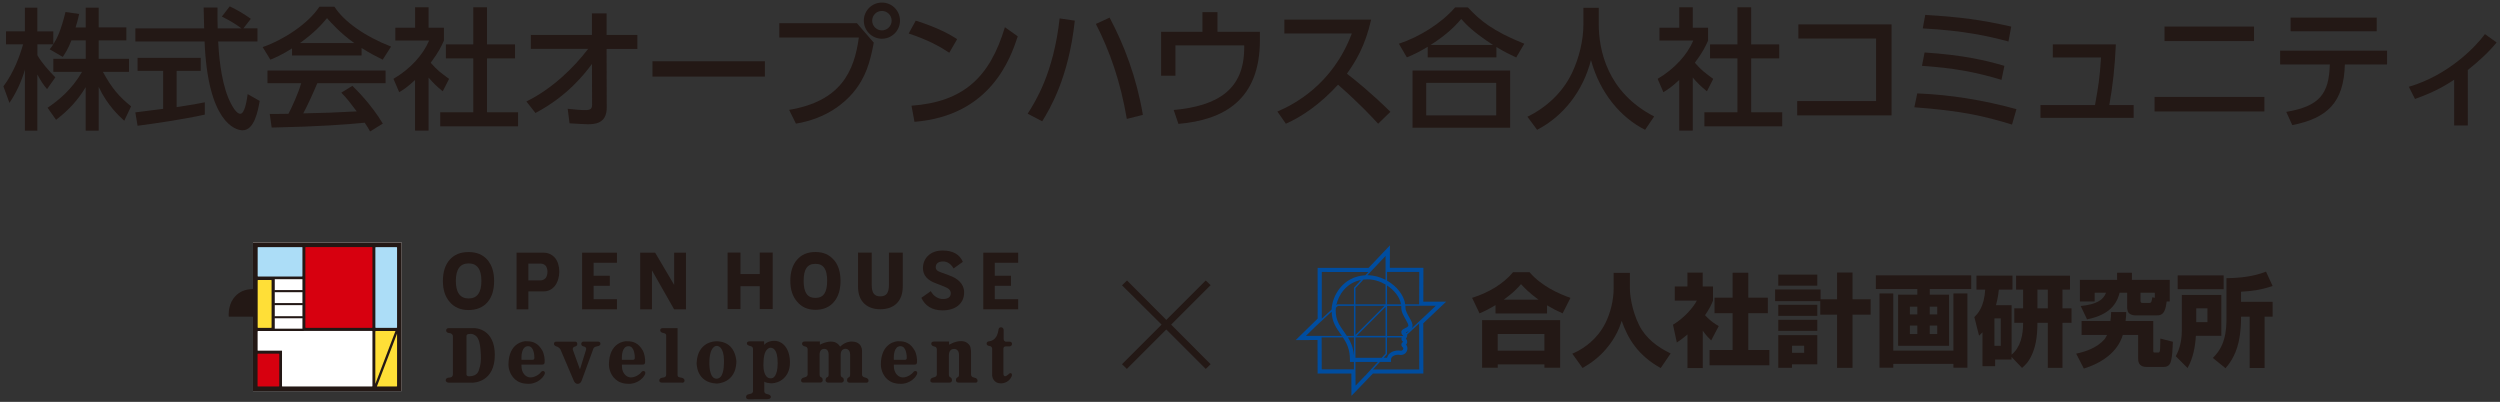 <?xml version="1.0" encoding="UTF-8"?><svg id="_レイヤー_2" xmlns="http://www.w3.org/2000/svg" xmlns:xlink="http://www.w3.org/1999/xlink" viewBox="0 0 535 86"><rect x="0" y="0" width="535" height="86" fill="#333333" stroke="none"/><defs><clipPath id="clippath"><rect width="535" height="86" style="fill:none; stroke-width:0px;"/></clipPath></defs><g id="_レイヤー_1-2"><g style="clip-path:url(#clippath);"><path d="M15.28,8.65c-.73,1.88-1.32,2.72-1.85,3.53l-2.8-1.63c.22-.28.53-.67.79-1.07h-3.42v2.33c.96,1.71,2.55,3.42,3.84,4.74l-1.77,2.52c-.84-.98-1.35-1.79-2.08-3.14v12.03h-2.66v-13.04c-.73,2.5-1.85,4.94-3.31,7.1l-1.29-3.53c2.22-3,3.48-6.42,4.21-9H1.29v-2.78h4.04V1.64h2.66v5.08h3.42v2.75c.79-1.23,1.57-2.72,2.61-6.9l2.92.42c-.17.79-.39,1.71-.76,2.89h2.16V1.64h2.78v4.23h5.92v2.78h-5.92v3.93h6.48v2.8h-5.58c1.96,3.59,3.45,5.27,6.03,7.38l-1.46,3.08c-1.04-.95-3.67-3.34-5.47-7.26v9.39h-2.78v-9.31c-1.71,2.78-3.53,4.82-6.34,6.98l-1.82-2.58c2.47-1.66,5.22-3.96,7.38-7.68h-6.14v-2.8h6.93v-3.93h-3.06Z" style="fill:#231815; stroke-width:0px;"/><path d="M52.07,6.07h3.03v2.8h-8.41c.11,2.13.45,7.88,2.16,12.06.14.31,1.4,3.42,2.58,3.42.95,0,1.4-2.92,1.57-4.21l2.58,1.46c-.39,2.16-1.15,6.28-3.67,6.28-1.68,0-7.46-1.93-8.13-19.01h-14.81v-2.8h14.72c0-.62-.08-3.73-.11-4.46h2.97c0,1.74-.03,3.34.03,4.46h5.08c-1.35-1.01-2.5-1.68-4.18-2.52l1.68-2.19c1.43.67,3.17,1.68,4.52,2.67l-1.6,2.05ZM28.96,24.05c1.52-.2,5.3-.67,5.95-.76v-8.13h-5.47v-2.78h13.52v2.78h-5.16v7.77c3.22-.48,4.94-.81,6.03-1.04v2.64c-4.57,1.01-11.08,1.96-14.39,2.38l-.48-2.86Z" style="fill:#231815; stroke-width:0px;"/><path d="M62.49,10.36c-2.13,1.35-3.42,1.91-4.63,2.41l-1.65-2.69c4.52-1.57,9.76-5.02,12.14-8.64h3.22c2.05,3.2,6.56,6.37,12.12,8.53l-1.79,2.8c-1.18-.59-2.8-1.4-4.52-2.5v1.6h-14.89v-1.51ZM79.2,28.14c-.34-.62-.51-.93-1.15-1.88-3.84.39-10.12.84-19.91,1.04l-.42-2.92c.59,0,3.14,0,4.01-.03.73-1.38,2.13-4.43,2.72-6.54h-7.21v-2.72h25.27v2.72h-14.61c-.95,2.27-2.05,4.66-3,6.45,5.25-.11,5.83-.14,11.44-.42-1.38-1.82-2.08-2.78-3.31-4.01l2.38-1.46c.87.84,4.07,4.01,6.51,8.08l-2.72,1.68ZM75.81,9.21c-3.03-2.13-5.16-4.57-5.83-5.33-1.12,1.35-2.64,3.06-5.78,5.33h11.61Z" style="fill:#231815; stroke-width:0px;"/><path d="M91.71,27.95h-2.89v-10.83c-1.68,1.57-2.52,2.08-3.39,2.61l-1.23-2.86c3.59-2.1,6.34-5.13,7.63-8.19h-7.23v-2.75h4.23V1.56h2.89v4.38h3.28v2.75c-.48,1.07-1.12,2.47-2.83,4.74,1.43,1.63,2.1,2.1,3.93,3.45l-1.35,2.66c-1.32-1.07-2.08-1.82-3.03-2.94v11.36ZM101.28,1.56h2.94v7.94h6v3h-6v11.53h6.65v3h-16.66v-3h7.07v-11.53h-5.86v-3h5.86V1.56Z" style="fill:#231815; stroke-width:0px;"/><path d="M113.6,10.48v-3h13.07V2.87h3.14v4.6h6.59v3h-6.59l.03,12.59c0,3.45-2.66,3.53-4.09,3.53-.59,0-2.41-.11-3.87-.2l-.39-3.11c1.6.17,2.8.28,3.73.28,1.15,0,1.49-.28,1.49-1.15l-.03-8.72c-1.49,1.99-5.13,6.81-12.09,10.49l-1.94-2.47c5.53-2.69,10.26-7.35,13.21-11.25h-12.26Z" style="fill:#231815; stroke-width:0px;"/><path d="M163.69,13.11v3.28h-24.06v-3.28h24.06Z" style="fill:#231815; stroke-width:0px;"/><path d="M183.4,4.98l3.59,4.15c-.79,4.18-1.71,7.49-4.49,10.77-1.65,1.96-5.44,5.44-12.17,6.56l-1.46-2.95c11.08-1.85,13.94-8.22,14.92-15.48h-17.02v-3.06h16.63ZM192.6,4.42c0,2.16-1.77,3.87-3.87,3.87s-3.87-1.71-3.87-3.87,1.74-3.87,3.87-3.87,3.87,1.71,3.87,3.87ZM186.65,4.42c0,1.15.93,2.08,2.08,2.08s2.08-.93,2.08-2.08-.93-2.08-2.08-2.08-2.08.9-2.08,2.08Z" style="fill:#231815; stroke-width:0px;"/><path d="M203.15,11.29c-1.79-1.21-4.51-2.75-8.69-4.12l1.51-2.75c4.71,1.46,7.52,3.08,8.86,3.95l-1.68,2.92ZM195.05,22.62c11.13-.81,16.77-6.06,20-16.8l2.75,1.96c-1.51,4.52-5.67,16.97-22.1,18.29l-.64-3.45Z" style="fill:#231815; stroke-width:0px;"/><path d="M230.01,4.42c-1.32,12.31-5.41,18.99-6.98,21.54l-3.11-1.63c1.63-2.55,5.55-8.67,6.84-20.39l3.25.48ZM241.14,25.45c-1.37-8.05-3.62-14.44-6.62-20.33l2.94-1.35c3.11,5.89,5.72,12.65,7.12,20.81l-3.45.87Z" style="fill:#231815; stroke-width:0px;"/><path d="M269.62,6.8v1.79c0,12.7-7.6,17.08-17.44,17.92l-1.01-2.97c9.42-.87,15.09-4.35,15.09-13.32v-.5h-14.72v6.48h-3.06V6.8h8.84V2.59h3.22v4.21h9.09Z" style="fill:#231815; stroke-width:0px;"/><path d="M293.43,4.19c-1.29,5.72-3.37,9.03-5.19,11.58,1.57,1.21,5.13,4.04,9.31,8.16l-2.63,2.55c-1.32-1.43-3.73-4.09-8.58-8.36-3.84,4.21-7.74,6.84-11.16,8.36l-1.82-2.61c3.34-1.43,11.78-5.64,15.93-16.71h-14.44v-2.97h18.6Z" style="fill:#231815; stroke-width:0px;"/><path d="M324.46,12.3c-1.4-.65-2.41-1.15-4.23-2.24v2.22h-14.7v-2.27c-1.68,1.01-2.72,1.54-4.46,2.27l-1.71-2.92c4.4-1.46,9.06-4.35,12.03-7.77h2.75c2.5,2.72,5.27,5.05,12.06,7.77l-1.74,2.95ZM323.17,15.1v12.23h-20.89v-12.23h20.89ZM320.19,17.74h-14.98v6.96h14.98v-6.96ZM319.49,9.61c-4.21-2.75-5.64-4.26-6.79-5.55-1.88,2.24-4.04,3.96-6.54,5.55h13.32Z" style="fill:#231815; stroke-width:0px;"/><path d="M338.85,1.67h3.28v3.45c0,5.44,1.71,14.58,11.86,19.8l-1.94,2.86c-5.16-2.58-9.65-7.82-11.58-14.92-1.74,6.73-5.95,12.03-11.53,14.92l-2.07-2.8c4.09-1.99,7.52-5.19,9.51-9.31,1.51-3.11,2.47-7.01,2.47-10.43V1.67Z" style="fill:#231815; stroke-width:0px;"/><path d="M362.24,27.95h-2.89v-10.83c-1.68,1.57-2.53,2.08-3.39,2.61l-1.23-2.86c3.59-2.1,6.34-5.13,7.63-8.19h-7.24v-2.75h4.24V1.56h2.89v4.38h3.28v2.75c-.48,1.07-1.12,2.47-2.83,4.74,1.43,1.63,2.1,2.1,3.93,3.45l-1.35,2.66c-1.32-1.07-2.07-1.82-3.03-2.94v11.36ZM371.8,1.56h2.95v7.94h6v3h-6v11.53h6.65v3h-16.66v-3h7.07v-11.53h-5.86v-3h5.86V1.56Z" style="fill:#231815; stroke-width:0px;"/><path d="M404.79,5.23v19.46h-20.19v-3.06h16.88v-13.38h-16.63v-3.03h19.94Z" style="fill:#231815; stroke-width:0px;"/><path d="M430.56,26.66c-6-1.85-10.97-2.97-20.89-3.7l.62-2.97c7.18.28,14.3,1.46,21.23,3.37l-.95,3.31ZM428.32,17.09c-5.78-1.74-10.21-2.52-17.02-3l.56-2.86c8.36.56,13.04,1.68,17.08,2.86l-.62,3ZM429.81,8.88c-4.29-1.15-9.54-2.33-18.34-2.8l.53-2.89c7.46.45,11.97,1.04,18.4,2.5l-.59,3.2Z" style="fill:#231815; stroke-width:0px;"/><path d="M456.6,22.48v2.75h-19.94v-2.75h11.67c.73-4.04,1.01-5.72,1.29-10.18h-10.32v-2.8h13.49c-.2,4.71-.67,8.97-1.4,12.99h5.22Z" style="fill:#231815; stroke-width:0px;"/><path d="M484.58,20.74v3.11h-23.5v-3.11h23.5ZM482.36,5.68v3.11h-19.15v-3.11h19.15Z" style="fill:#231815; stroke-width:0px;"/><path d="M489.27,23.94c7.15-1.21,9.14-3.87,9.31-10.15h-10.63v-2.95h22.88v2.95h-9.03c-.22,8.22-3.81,11.5-11.25,12.99l-1.29-2.83ZM508.62,3.77v2.92h-18.43v-2.92h18.43Z" style="fill:#231815; stroke-width:0px;"/><path d="M528.11,26.85h-2.92v-9.79c-3.08,2.05-5.61,3.11-8.38,4.12l-1.32-2.61c8.55-2.5,14.36-8.64,16.29-11.27l2.5,1.79c-1.85,2.24-3.9,4.07-6.17,5.89v11.86Z" style="fill:#231815; stroke-width:0px;"/><path d="M259.07,77.94l-1.04,1.01-8.44-8.44-8.44,8.44-1.04-1.01,8.47-8.47-8.47-8.41,1.07-1.04,8.41,8.44,8.44-8.44,1.04,1.01-8.44,8.44,8.44,8.47Z" style="fill:#231815; stroke-width:0px;"/><path d="M321.81,64.13c2.07-1.51,2.97-2.48,3.68-3.32.75.8,1.83,1.92,3.75,3.32h-7.43M320.04,67.08h11.02v-1.74c1.16.69,2.07,1.16,3.34,1.72l1.68-3.32c-2.58-.9-6.22-2.54-8.76-5.49h-3.53c-2.11,2.56-5.34,4.41-8.76,5.49l1.59,3.32c1.42-.62,2.26-1.08,3.42-1.76v1.79M317.16,78.69h3.36v-.71h9.99v.71h3.36v-10.18h-16.7v10.18M330.5,71.47v3.57h-9.99v-3.57h9.99Z" style="fill:#231815; stroke-width:0px;"/><path d="M345.31,58.39h3.49v3.34c0,1.14.3,4.46,1.98,7.86,1.38,2.78,3.94,4.71,6.74,6.05l-2.13,3.12c-4.91-2.71-7.06-6.39-8.35-10.1-.3.97-1.1,3.44-3.4,6.09-1.4,1.63-3.1,2.95-4.97,4l-2.2-3.06c.09-.02.37-.15.54-.24,2.11-.99,4.84-2.93,6.55-6.31,1.1-2.22,1.76-4.95,1.76-7.43v-3.34Z" style="fill:#231815; stroke-width:0px;"/><path d="M364.39,78.77h-3.27v-7.19c-.88.75-1.48,1.18-2.28,1.72l-.82-3.81c2.41-1.44,4.39-3.74,5.1-5.16h-4.72v-3.02h2.71v-2.97h3.27v2.97h2.2v3.04c-.32.77-.73,1.7-1.7,3.1,1.18,1.31,2.24,1.94,2.93,2.33l-1.61,3.06c-.62-.58-1.12-1.1-1.81-2.07v8.01M370.78,58.36h3.36v5.34h4.18v3.32h-4.18v7.88h4.5v3.27h-12.79v-3.27h4.93v-7.88h-3.87v-3.32h3.87v-5.34Z" style="fill:#231815; stroke-width:0px;"/><path d="M386.09,73.99v1.51h-2.6v-1.51h2.6M380.55,78.71h2.93v-.75h5.42v-6.24h-8.35v7M389.53,67.34h3.6v11.39h3.31v-11.39h3.88v-3.29h-3.88v-5.73h-3.31v5.73h-3.53v-2.11h-9.73v2.5h9.67v2.91M380.55,67.6h8.35v-2.37h-8.35v2.37M380.55,61.14h8.35v-2.37h-8.35v2.37M380.55,70.81h8.35v-2.37h-8.35v2.37Z" style="fill:#231815; stroke-width:0px;"/><path d="M410.31,65.62v1.66h-1.59v-1.66h1.59M401.42,61.85h8.89v1.21h-4.11v10.94h10.9v-10.94h-4.13v-1.21h8.87v-2.93h-20.41v2.93M410.31,69.67v1.81h-1.59v-1.81h1.59M414.57,65.62v1.66h-1.61v-1.66h1.61M414.57,69.67v1.81h-1.61v-1.81h1.61M402.21,78.69h2.95v-.82h12.87v.82h2.99v-15.89h-2.99v12.23h-12.87v-12.23h-2.95v15.89Z" style="fill:#231815; stroke-width:0px;"/><path d="M436.01,61.98h2.22v4h-2.22v-4M432.72,78.73c.49-.43,1.33-1.14,2.02-2.63.78-1.64,1.27-3.72,1.27-7.02h2.22v9.64h3.14v-9.64h1.94v-3.1h-1.94v-4h1.61v-2.99h-11.54v2.99h1.51v4h-1.89v3.1h1.89c0,2.56-.51,5.21-2.47,6.82v-10.59h-3.34c.41-1.51.52-2.41.62-3.34h2.91v-2.99h-7.71v2.99h1.88c-.24,3.64-1.46,5.02-2.33,5.88l1.01,3.98c.45-.41.56-.54.73-.73v7.26h2.71v-1.42h3.51v-.56l2.24,2.35M428.17,68.14v5.86h-1.36v-5.86h1.36Z" style="fill:#231815; stroke-width:0px;"/><path d="M458.08,62.65h3.05v1.08l-.54-.11c-.13.99-.23,1.21-.65,1.21h-1.5c-.37,0-.37-.28-.37-.52v-1.66M446.63,68.35c3.87-.8,6.18-2.48,6.97-5.71h1.61v3.1c0,.11,0,.84.34,1.23.09.11.58.52,1.36.52h4.78c1.57,0,1.78-1.57,1.98-2.97h.65v-4.63h-8.09v-1.53h-3.17v1.53h-7.96v4.63h3.16v-1.87h2.43c-.62,1.61-2.02,2.46-5.42,2.84l1.36,2.86M445.46,68.7v2.97h5.45c-.08.15-.32.67-.56.95-1.66,1.87-4.09,2.65-6.05,3.06l1.64,3.19c4.09-1.25,7.17-3.64,8.26-6.95.02-.09.05-.17.07-.24h3.29v4.97c0,.58.02,1.87,1.79,1.87h3.77c1.16,0,1.42-1.01,1.49-1.33.26-1.01.32-2.43.39-4.05l-2.69-.69c0,.21-.02,2.28-.09,2.6,0,.09-.09.39-.3.39h-.88c-.24,0-.24-.19-.24-.39v-6.35h-5.92c.09-.82.11-1.25.13-1.92h-3.23c-.04.95-.06,1.31-.15,1.92h-6.16Z" style="fill:#231815; stroke-width:0px;"/><path d="M472.39,65.98v2.95h-2.39v-2.95h2.39M466.02,61.89h9.84v-2.95h-9.84v2.95M484.92,58.13c-2.67,1.06-5.58,1.36-8.46,1.4v8.83c0,4.67-1.38,6.72-2.91,8.24l2.71,2.2c.6-.71,2.09-2.43,2.8-5.58.54-2.45.52-4.5.52-5.45h1.85v10.98h3.19v-10.98h1.72v-3.19h-6.76v-2.15c2.75-.15,4.56-.49,6.76-1.23l-1.42-3.08M466.9,70.89c0,1.85-.39,3.72-1.29,5.34l2.52,2.52c1.2-2.09,1.63-4.5,1.79-6.89h5.45v-8.74h-8.46v7.77Z" style="fill:#231815; stroke-width:0px;"/><path d="M309.49,64.55h-4.9l.02-7.24h-7.19l.03-4.81-4.57,4.82h-10.91s.01,10.86.01,10.86l-4.7,4.6,4.67-.02.02,7.17h7.22l.02,4.78,4.6-4.78h10.79l-.02-10.74,4.9-4.64ZM302.09,70.27c.46-.66-.01-1.5-.52-2.38-.39-.68-.84-1.46-.8-2.12,0-.11-.02-.22-.02-.34h6.51l-2.65,2.51-2.52,2.32ZM300.26,73.1s0,.02.01.02c-.01.02-.05.05-.08.08-.11.1-.31.28-.3.58.01.28.2.49.4.66.03.12.01.26-.06.38-.06.1-.23.26-.52.22-1.15-.17-2.6.29-2.88,1.52h-.73l.72-.78v-3.57h3.15c-.03.09-.06.19-.06.31,0,.36.23.52.33.58ZM292.13,80.4l-2.04,2.13-.02-3.48h0v-1.59h4.79l-2.72,2.95ZM282.83,71.88h-3.37s2.26-2.2,2.26-2.2l3.25-2.99c.06,2.19,1,3.51,1.91,4.79.1.14.2.27.29.41h-4.34ZM287.6,70.96c-.94-1.32-1.76-2.46-1.76-4.5,0-.2.02-.4.04-.61l.44-.4h3.42v6.44h-1.5c-.21-.32-.43-.63-.64-.93ZM293.48,57.98l3.03-3.2v5.1c-1.19-.61-2.52-.98-3.86-.98,0,0-.01,0-.02,0l.84-.92ZM292.65,59.78c1.34,0,2.69.42,3.86,1.11v4.23h-6.44v-3.45l1.7-1.84c.28-.03.58-.05.89-.05ZM299.88,65.76c-.05.9.47,1.79.92,2.58.3.52.7,1.23.56,1.43-.17.24-.46.38-.73.5-.34.16-.75.35-.75.82,0,.4.23.59.35.69.01,0,.03.02.03.02-.01.02-.03.03-.04.05-.01.02-.03.04-.05.06h-3.34v-6.44h3.03c0,.1.02.21.02.31ZM296.51,65.68v6.2h-6.2l6.2-6.2ZM290.07,71.67v-6.23h6.23l-6.23,6.23ZM296.83,65.12v-4.03c1.56,1.02,2.73,2.5,2.99,4.03h-2.99ZM289.75,61.55v3.57h-3.55l-.23.21c.44-2.24,2.16-4.81,5.29-5.42l-1.5,1.63ZM289.75,72.21v3.86c-.15-1.67-.68-2.86-1.29-3.86h1.29ZM290.07,76.57v-4.36h6.44v3.45l-.84.91h-5.6ZM300.86,71.14s.1-.05.15-.07c.15-.07.33-.15.5-.26l-.52.48c-.04-.06-.09-.11-.13-.15ZM303.72,58.2l-.02,6.93h-2.98c-.29-2-1.84-3.91-3.89-5.07v-1.86h6.89ZM292.83,58.21l-.65.7c-4.81.25-7.11,4.4-7.22,7.35l-2.1,1.93v-9.99s9.96.01,9.96.01ZM282.85,79.05l-.02-6.84h4.56c.8,1.19,1.5,2.56,1.5,4.8v.44h.85v1.59h-6.89ZM293.82,79.05l1.47-1.59h2.38v-.44c0-1.08,1.4-1.11,1.56-1.11.12,0,.24,0,.35.03.08.01.16.02.23.02.48,0,.92-.24,1.17-.65.25-.4.28-.91.07-1.32l-.04-.09-.08-.06s-.04-.03-.06-.05c.12-.12.27-.32.27-.62,0-.38-.16-.58-.3-.7,0,0,.02-.02.02-.03.1-.11.28-.3.28-.64,0-.07-.01-.13-.02-.19l2.57-2.37.02,9.82h-9.9Z" style="fill:#004da0; stroke-width:0px;"/><rect x="54.14" y="51.88" width="31.81" height="31.82" style="fill:#fff; stroke-width:0px;"/><path d="M54.14,51.89v31.81c.18,0,31.64,0,31.81,0v-31.81c-.17,0-31.63,0-31.81,0M79.7,82.62s-.04.09-.09.09h-19.17s-.05,0-.06-.03c-.02-.02-.03-.04-.03-.06v-7.57h-5.13c-.05,0-.09-.04-.09-.09v-4.04s.04-.09.09-.09h3.5c.09,0,.08-.09.08-.09v-10.99h5.92v10.99s0,.08.08.08,14.81,0,14.81,0c.05,0,.09.04.09.09v11.69Z" style="fill:#231815; stroke-width:0px;"/><path d="M55.14,52.97s.04-.09.09-.09h9.4s.05,0,.07.02c.02.02.02.04.02.06v6.13s-.04.09-.09.09h-9.4s-.09-.04-.09-.09v-6.13Z" style="fill:#acddf7; stroke-width:0px;"/><rect x="55.14" y="59.92" width="2.98" height="10.24" rx=".09" ry=".09" style="fill:#ffdf37; stroke-width:0px;"/><path d="M79.7,70.07s-.04.09-.09.09h-14.17s-.09-.04-.09-.09v-10.22h0v-6.89s.04-.09.09-.09h14.17s.05,0,.06.02c.02.02.03.04.03.06v17.11Z" style="fill:#d7000f; stroke-width:0px;"/><path d="M80.41,52.88h4.47s.09.04.09.09v17.1s-.04.09-.09.09h-4.46s-.09-.04-.09-.09v-17.1s.04-.09.09-.09Z" style="fill:#acddf7; stroke-width:0px;"/><path d="M59.76,82.62s-.04.09-.09.09h-4.46s-.05,0-.06-.03c-.02-.02-.03-.04-.03-.06v-6.85c0-.05.04-.09.09-.09h4.46s.09.04.09.09v6.85Z" style="fill:#d7000f; stroke-width:0px;"/><path d="M54.14,61.76s-.04.09-.08.09c-1.67.06-2.83.59-3.74,1.58-1.26,1.35-1.38,3.15-1.38,3.81,0,.14,0,.23,0,.25,0,0,.01.17.02.27h5.09s.09.04.09.09" style="fill:#231815; stroke-width:0px;"/><path d="M50.74,63.86c.8-.86,1.96-1.32,3.46-1.39h.26s.05,0,.06.02c.02.02.03.04.03.06v4.47s0,.05-.03.06c-.01.02-.04.03-.06.03h-4.81s-.05-.01-.07-.03c-.02-.02-.03-.04-.03-.07.03-.75.17-2.08,1.17-3.16" style="fill:#231815; stroke-width:0px;"/><path d="M58.73,67.66s-.06.02-.06.06v.33s.03.06.06.06h6.05s.06-.03.06-.06v-.33s-.03-.06-.06-.06h-6.05Z" style="fill:#231815; stroke-width:0px;"/><path d="M58.48,70.33s-.06.03-.06.06v.39s.02.06.06.06h6.46s.06-.03.06-.06v-.39s-.03-.06-.06-.06h-6.46Z" style="fill:#231815; stroke-width:0px;"/><path d="M58.73,64.85h6.04s.06.03.06.06v.33s-.03.06-.06.06h-6.05s-.06-.03-.06-.06v-.33s.03-.06.06-.06Z" style="fill:#231815; stroke-width:0px;"/><path d="M58.73,62.08s-.06.03-.06.06v.33s.03.06.06.06h6.05s.06-.03.06-.06v-.33s-.03-.06-.06-.06h-6.05Z" style="fill:#231815; stroke-width:0px;"/><path d="M80.41,70.84h4.22l-4.31,11.31v-11.22s.04-.09.09-.09" style="fill:#ffdf37; stroke-width:0px;"/><path d="M84.88,82.71h-4.23l4.32-11.32v11.23s-.04.09-.09.09" style="fill:#ffdf37; stroke-width:0px;"/><path d="M104.31,55.61c-.96-1.11-2.3-1.67-4.04-1.67s-3.09.55-4.05,1.66c-.96,1.1-1.44,2.61-1.44,4.53s.49,3.36,1.45,4.48c.98,1.16,2.33,1.74,4.03,1.74s3.12-.56,4.08-1.7c.93-1.08,1.4-2.59,1.4-4.52s-.48-3.4-1.43-4.52M100.29,63.87c-1.82,0-2.74-1.25-2.74-3.75s.92-3.75,2.74-3.75,2.73,1.25,2.73,3.75-.91,3.75-2.73,3.75" style="fill:#231815; stroke-width:0px;"/><path d="M119.69,58.11c0,1.09-.32,2.29-.95,3.08-.63.78-1.45,1.17-2.44,1.17h-3.23v3.83h-2.53v-12.12h5.75c.99,0,1.79.36,2.44,1.07.64.71.96,1.89.96,2.97M117.16,58.17c0-.45-.15-1.09-.44-1.36-.29-.27-.64-.4-1.08-.4h-2.57v3.59h2.57c.43,0,.79-.15,1.08-.44.29-.29.44-.94.44-1.39" style="fill:#231815; stroke-width:0px;"/><polygon points="132.03 66.19 124.57 66.19 124.57 54.07 132.03 54.07 132.03 56.23 127.03 56.23 127.03 59.01 130.5 59.01 130.5 61.16 127.03 61.16 127.03 64.03 132.03 64.03 132.03 66.19" style="fill:#231815; stroke-width:0px;"/><polygon points="217.89 66.19 210.42 66.19 210.42 54.07 217.89 54.07 217.89 56.23 212.88 56.23 212.88 59.01 216.35 59.01 216.35 61.16 212.88 61.16 212.88 64.03 217.89 64.03 217.89 66.19" style="fill:#231815; stroke-width:0px;"/><polygon points="146.8 66.19 144.26 66.19 139.52 57.86 139.52 66.19 137 66.19 137 54.07 140.2 54.07 144.27 60.97 144.27 54.07 146.8 54.07 146.8 66.19" style="fill:#231815; stroke-width:0px;"/><polygon points="162.58 54.05 162.58 58.65 158.46 58.65 158.46 54.05 155.71 54.05 155.71 66.14 158.46 66.14 158.46 61.25 162.58 61.25 162.58 66.14 165.36 66.14 165.36 54.05 162.58 54.05" style="fill:#231815; stroke-width:0px;"/><path d="M190.23,54.05v6.92c0,1.72-.55,2.45-1.85,2.45s-1.83-.74-1.83-2.46v-6.91h-2.93v7.27c0,1.57.43,2.78,1.29,3.61.85.83,2.03,1.25,3.48,1.25s2.65-.42,3.48-1.23c.88-.85,1.32-2.08,1.32-3.66v-7.24h-2.96Z" style="fill:#231815; stroke-width:0px;"/><path d="M178.42,55.6c-.96-1.1-2.2-1.67-3.92-1.67s-2.99.56-3.94,1.66c-.96,1.1-1.43,2.62-1.43,4.51s.49,3.35,1.45,4.46c.98,1.15,2.23,1.74,3.93,1.74s3.01-.57,3.96-1.7c.93-1.08,1.4-2.59,1.4-4.5s-.48-3.39-1.43-4.5M174.5,63.75c-1.77,0-2.52-1.19-2.52-3.65s.75-3.64,2.52-3.64,2.51,1.19,2.51,3.64-.75,3.65-2.51,3.65" style="fill:#231815; stroke-width:0px;"/><path d="M203.06,58.9l-1.62-.59c-.9-.29-1.19-.62-1.19-1.12,0-.62.37-1.24,1.56-1.24.96,0,1.71.56,2.26,1.5l1.98-1.42c-.7-1.62-2.16-2.42-4.35-2.42-2.72,0-4.19,1.78-4.19,3.74,0,1.55.94,2.63,2.79,3.29l1.64.64c1.12.42,1.52.82,1.52,1.49,0,.75-.5,1.22-1.7,1.22-.95,0-1.98-.58-2.57-1.68l-2.02,1.42c.77,1.69,2.27,2.69,4.55,2.69,2.61,0,4.6-1.33,4.6-3.84,0-1.89-1.44-3.06-3.27-3.67" style="fill:#231815; stroke-width:0px;"/><path d="M123.62,82.14c-.57,0-.81-.62-.82-.64l-2.85-6.69s-.29-.54-.89-.68c-.02,0-.51-.14-.51-.54,0-.45.37-.48.48-.48h4.02c.33,0,.49.17.49.51,0,.41-.36.5-.37.5l-.23.08c-.4.15-.4.51-.34.68l1.51,4.17,1.26-4.05s0-.04.02-.08c.03-.11.09-.3,0-.48-.05-.11-.15-.2-.28-.24l-.27-.08c-.16-.03-.45-.18-.45-.48,0-.53.45-.54.46-.54h3.05c.15,0,.59,0,.59.48,0,.35-.38.49-.58.51l-.12.02c-.11.02-.24.05-.35.09-.3.11-.44.36-.44.37l-2.54,6.93s-.22.65-.86.65h0Z" style="fill:#231815; stroke-width:0px;"/><path d="M145.9,81.88h-4.26c-.2,0-.55-.09-.55-.44,0-.52.55-.59.55-.59.1-.02.24-.06.38-.08l.12-.02c.41-.08.42-.53.42-.59v-8.45c0-.18-.16-.3-.29-.36l-.4-.11h0s-.58-.09-.58-.55c0-.44.41-.47.54-.47h3.17v9.99c0,.38.15.44.33.51l.58.13s.58.1.58.59c0,.19-.09.33-.25.41-.13.05-.27.06-.33.06h0Z" style="fill:#231815; stroke-width:0px;"/><path d="M153.36,82.08c-4.37-.2-4.28-4.26-4.28-4.43.2-4.49,3.82-4.62,4.23-4.62,1.28.02,2.29.41,3.02,1.16,1.26,1.3,1.26,3.29,1.26,3.3-.19,4.53-4.06,4.59-4.23,4.59h0M153.35,74.02c-.16,0-1.55.11-1.55,3.7,0,.02-.05,2.17.76,2.99.22.22.47.33.79.33h0c1.49-.04,1.54-2.45,1.57-3.24v-.15c.02-.24.11-2.34-.72-3.24-.24-.24-.52-.38-.85-.39h0Z" style="fill:#231815; stroke-width:0px;"/><path d="M160.26,85.45c-.1,0-.6-.02-.6-.48,0-.56.6-.61.61-.61l.1-.03c.09-.02.19-.06.31-.08.44-.1.46-.48.46-.49v-9.13c0-.24-.15-.4-.27-.47l-.41-.14s-.63-.11-.63-.54c0-.4.46-.43.6-.43h3.08s.04.77.04.77c.07-.09.18-.23.32-.33,0,0,.56-.55,1.87-.55,1.6,0,3.31,1.46,3.31,4.65s-2.36,4.44-3.95,4.44c-.25-.02-.95-.07-1.17-.18,0,0-.19-.06-.37-.17v2.05c0,.2.1.45.38.53.18.06.24.07.34.11.02,0,.68.1.68.57s-.68.48-.72.48l-3.98.02ZM165.03,80.96c.33,0,1.39-.28,1.39-3.29s-1.03-3.21-1.52-3.26h0c-.08,0-.45.02-.81.45-.47.55-.71,1.54-.71,2.92,0,.08-.13,1.95.65,2.79.24.26.55.4.92.4h.07Z" style="fill:#231815; stroke-width:0px;"/><path d="M101.03,81.89h-4.99c-.23,0-.65-.11-.65-.51,0-.53.59-.56.6-.56l.4-.05c.44-.05.54-.52.53-.68v-8.1c0-.5-.49-.66-.5-.67-.18-.02-.29-.05-.35-.06-.2,0-.59-.13-.59-.55,0-.46.41-.49.53-.49h5.49c.18,0,4.39.06,4.39,5.76-.02,5.75-4.37,5.92-4.86,5.92h0ZM100.7,71.45c-.12,0-.4.02-.52.05-.32.08-.35.34-.35.37v8.32c.02.2.26.3.41.33h.24c.47,0,1.61-.15,1.96-1.18.47-1.35.52-2.2.46-3.5-.09-1.83-.3-3.6-1.28-4.11-.02-.02-.41-.29-.93-.29h0Z" style="fill:#231815; stroke-width:0px;"/><path d="M112.97,82.13c-2.57,0-3.55-1.7-3.91-2.71-.25-.71-.25-1.34-.25-1.35,0-4.88,3.51-5.05,3.66-5.05,1.05,0,1.5.12,2,.37.62.3,1.1.8,1.57,1.6.39.66.58,1.88.51,2.57-.03.31-.19.46-.48.46h-4.48v.11c0,.29,0,.97.28,1.5.29.56.68.92,1.18,1.07.15.04.31.07.47.07,1.01,0,2-.75,2.27-1.17,0-.02.19-.21.42-.21.11,0,.2.04.29.13.24.25-.02.69-.03.72-1.04,1.79-3.02,1.89-3.11,1.89-.14,0-.26,0-.39,0h0ZM113.03,74.08c-.34,0-.64.12-.86.37-.7.76-.57,2.43-.57,2.45v.1s.09,0,.09,0c0,0,1.93,0,2.29,0,.14,0,.22-.06.27-.11.11-.11.11-.28.11-.29,0-.42-.06-2.51-1.32-2.51h0Z" style="fill:#231815; stroke-width:0px;"/><path d="M134.47,82.13c-2.57,0-3.55-1.7-3.91-2.71-.25-.71-.25-1.34-.25-1.35,0-4.88,3.51-5.05,3.66-5.05,1.05,0,1.5.12,2,.37.61.3,1.1.8,1.57,1.6.39.66.58,1.88.51,2.57-.03.31-.19.46-.48.46h-4.48v.11c0,.29,0,.97.28,1.5.29.56.68.92,1.18,1.07.16.04.31.07.47.07,1,0,2-.75,2.27-1.17,0-.02.2-.21.42-.21.11,0,.2.04.29.13.24.25-.02.69-.03.72-1.04,1.79-3.02,1.89-3.1,1.89-.13,0-.26,0-.39,0h0ZM134.52,74.08c-.35,0-.64.12-.86.37-.7.76-.57,2.43-.57,2.45v.1s.09,0,.09,0c0,0,1.93,0,2.29,0,.14,0,.22-.06.27-.11.11-.11.11-.28.11-.29,0-.42-.06-2.51-1.32-2.51h0Z" style="fill:#231815; stroke-width:0px;"/><path d="M192.65,82.13c-2.57,0-3.55-1.7-3.9-2.71-.25-.71-.25-1.34-.25-1.35,0-4.88,3.51-5.05,3.66-5.05,1.05,0,1.5.12,2,.37.62.3,1.1.8,1.57,1.6.39.66.58,1.88.51,2.57-.03.31-.19.46-.48.46h-4.48v.11c0,.29,0,.97.28,1.5.29.56.69.92,1.18,1.07.16.04.31.07.47.07,1,0,2-.75,2.27-1.17,0-.02.2-.21.42-.21.11,0,.2.04.29.13.24.25-.02.69-.03.72-1.04,1.79-3.02,1.89-3.1,1.89-.14,0-.27,0-.4,0h0ZM192.71,74.08c-.34,0-.64.12-.86.37-.7.76-.57,2.43-.57,2.45v.1s.1,0,.1,0c0,0,1.93,0,2.29,0,.14,0,.23-.06.27-.11.11-.11.11-.28.11-.29,0-.42-.07-2.51-1.33-2.51h0Z" style="fill:#231815; stroke-width:0px;"/><path d="M185.38,81.89h-3.65s-.46-.04-.46-.51c0-.5.28-.59.29-.59l.12-.06c.08-.03.25-.15.25-.63v-4.16c0-1.24-.83-1.3-.99-1.3-.3,0-.54.1-.72.29-.36.38-.32,1.01-.32,1.02v4.13c0,.47.17.59.25.62l.13.07s.3.1.3.59-.46.51-.47.51h-2.98s-.46-.04-.46-.51c0-.5.28-.59.29-.6l.12-.06c.08-.03.25-.15.25-.63v-4.13c0-1.16-.64-1.28-.91-1.28-.05,0-.08,0-.08,0-.24,0-.5.11-.64.26-.35.38-.31,1.01-.31,1.02v4.13c0,.47.17.59.24.62l.13.07s.3.1.3.59-.46.51-.47.51h-3.68s-.14,0-.24-.05c-.16-.07-.24-.19-.24-.36,0-.51.47-.62.48-.62l.55-.17c.35-.15.38-.48.37-.58v-5.34c0-.35-.25-.51-.38-.55l-.22-.06c-.16-.05-.59-.16-.59-.58,0-.35.29-.47.57-.47h3.24v.68l.53-.24c.68-.29,1.3-.42,1.85-.42,1.09,0,1.56.57,1.77.82.08.1.16.2.2.26.12-.11.2-.19.2-.19.99-.83,1.9-.9,2.15-.9h.07c.77,0,1.36.2,1.74.62.52.55.51,1.28.51,1.36v5.05c0,.1.02.43.37.58l.55.17s.47.11.47.62c0,.16-.08.29-.24.36-.11.06-.23.06-.24.06h0Z" style="fill:#231815; stroke-width:0px;"/><path d="M208.71,81.87h-3.68s-.46-.04-.46-.5c0-.5.28-.59.29-.6l.12-.06c.08-.03.25-.15.25-.63v-4.13c0-1.21-.87-1.28-1.04-1.28-.34,0-.6.1-.77.29-.37.38-.36.99-.36,1v4.13c0,.47.17.59.24.62l.13.07s.29.1.29.59-.46.5-.47.5h-3.68s-.14,0-.24-.05c-.16-.07-.24-.19-.24-.36,0-.51.47-.62.47-.62l.55-.17c.35-.15.38-.48.37-.58v-5.34c0-.35-.25-.51-.38-.55l-.22-.06c-.16-.05-.59-.16-.59-.58,0-.35.29-.47.57-.47h3.24v.68c.14-.07.46-.23.92-.44.52-.19.98-.33,1.7-.33,1.12,0,1.66.73,1.8.95,0,0,.33.37.28,2.05v4.13c0,.1.02.43.37.58l.55.17s.47.11.47.62c0,.16-.08.29-.24.36-.11.04-.23.04-.24.04h0Z" style="fill:#231815; stroke-width:0px;"/><path d="M214.24,82.04h0c-1.8,0-1.91-1.59-1.92-1.66v-5.8c0-.33-.36-.5-.37-.5l-.23-.05c-.2,0-.58-.12-.58-.49,0-.46.42-.5.54-.5.8-.11,1.35-.56,1.7-1.34.12-.29.24-.73.29-1.08,0,0,0-.26.16-.43.09-.1.22-.15.38-.15.55,0,.57.57.57.58v1.91c0,.45.33.58.51.59h.77c.32,0,.51.18.51.47,0,.53-.55.54-.58.54h-.82c-.25,0-.44.26-.44.43v5.36c0,.2.03.35.1.45.11.17.35.19.59.03.11-.07.33-.24.46-.35,0,0,.16-.2.36-.2.07,0,.14.02.2.08.26.24.04.65.03.67-.66,1.4-2.07,1.44-2.23,1.44h0Z" style="fill:#231815; stroke-width:0px;"/></g></g></svg>
